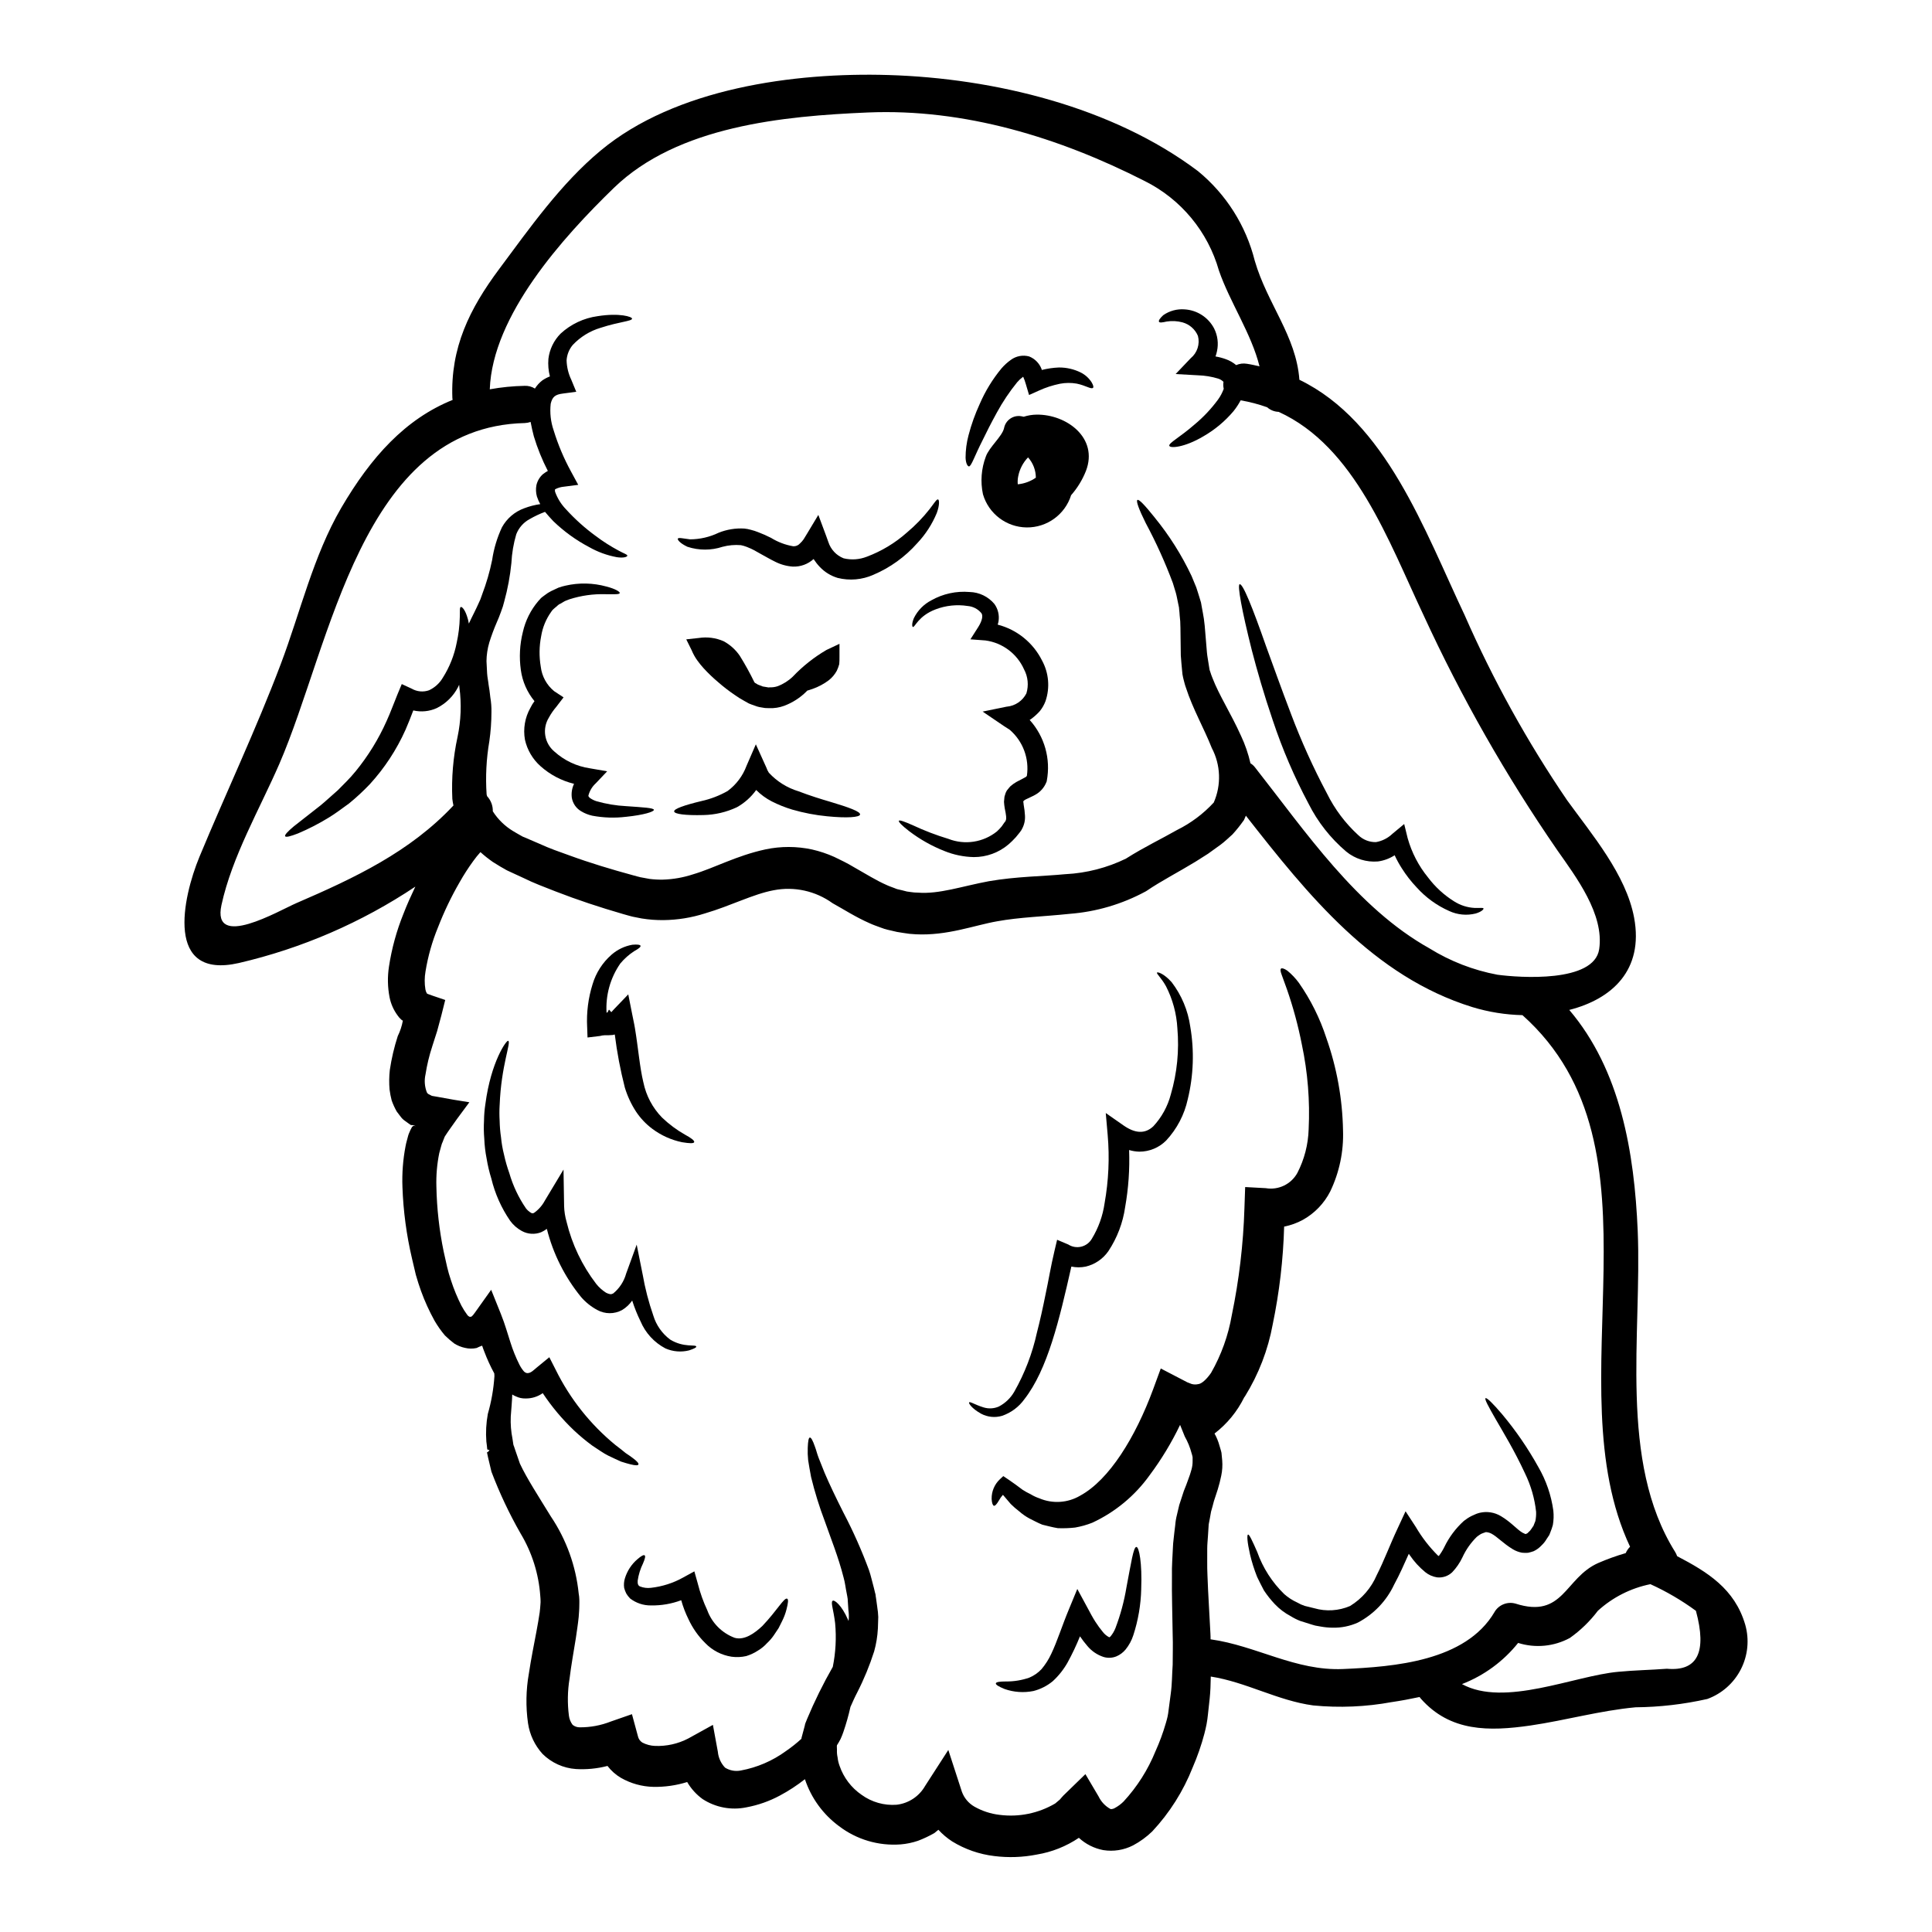 <?xml version="1.0" encoding="UTF-8"?>
<!-- Uploaded to: SVG Repo, www.svgrepo.com, Generator: SVG Repo Mixer Tools -->
<svg fill="#000000" width="800px" height="800px" version="1.1" viewBox="144 144 512 512" xmlns="http://www.w3.org/2000/svg">
 <g>
  <path d="m442.43 371.53 0.031-0.035c4.894-3.086 9.301-5.156 13.438-7.523 3.672-1.812 6.981-4.285 9.758-7.293 2.039-4.648 1.844-9.973-0.523-14.457-2.07-5.254-5.027-10.316-6.867-16.031-0.262-0.691-0.426-1.449-0.621-2.168l-0.133-0.559-0.098-0.527-0.031-0.098-0.031-0.262-0.098-0.988c-0.098-1.316-0.266-2.531-0.332-3.879-0.031-2.594-0.062-5.086-0.098-7.477h-0.004c0-1.055-0.062-2.106-0.199-3.148-0.031-0.527-0.066-1.02-0.129-1.512l-0.035-0.363v-0.129l-0.031-0.164-0.164-0.789c-0.227-1.016-0.395-2.102-0.656-3.023-0.266-0.922-0.523-1.738-0.789-2.594-2.039-5.457-4.441-10.77-7.195-15.902-1.844-3.711-2.598-5.848-2.199-6.113 0.398-0.266 1.969 1.383 4.566 4.633l-0.004 0.004c3.883 4.75 7.168 9.957 9.789 15.508 0.43 0.988 0.824 2.004 1.25 3.023 0.359 1.02 0.621 2.004 0.953 3.023l0.227 0.754 0.066 0.195 0.031 0.23 0.031 0.098 0.066 0.426c0.098 0.59 0.23 1.18 0.332 1.805l0.004 0.004c0.234 1.195 0.41 2.402 0.523 3.613 0.195 2.266 0.395 4.633 0.59 7.086 0.098 1.148 0.395 2.5 0.559 3.746l0.164 0.984 0.031 0.066 0.004-0.023 0.133 0.395c0.168 0.559 0.363 1.105 0.59 1.645 1.738 4.535 4.859 9.328 7.527 15.246v-0.004c1.105 2.344 1.953 4.801 2.527 7.328 0.453 0.273 0.852 0.629 1.18 1.051 13.34 16.953 27.004 37.258 46.293 48.02h-0.004c5.512 3.41 11.605 5.769 17.973 6.961 5.812 0.789 25.629 2.199 26.973-6.766 1.379-9.266-6.113-19.121-11.141-26.285h0.004c-13.562-19.672-25.402-40.477-35.387-62.188-9.328-19.715-18.168-44.68-38.406-53.922v-0.004c-1.129-0.031-2.211-0.461-3.055-1.215-2.285-0.816-4.637-1.434-7.027-1.84-0.543 1.023-1.18 1.992-1.906 2.891-2.246 2.656-4.934 4.902-7.953 6.637-5.027 2.992-8.902 3.254-9.055 2.5-0.148-0.754 2.793-2.203 6.769-5.684h0.004c2.305-1.926 4.367-4.121 6.144-6.539 0.637-0.879 1.145-1.84 1.512-2.859-0.141-0.605-0.16-1.23-0.066-1.84-0.383-0.395-0.859-0.688-1.383-0.855-1.738-0.531-3.535-0.828-5.352-0.883l-5.949-0.332 4.008-4.203c1.73-1.43 2.477-3.734 1.906-5.906-0.738-1.754-2.238-3.074-4.074-3.582-1.371-0.371-2.805-0.449-4.203-0.227-1.148 0.266-1.875 0.363-2.039 0.066-0.164-0.297 0.195-0.891 1.117-1.742 1.656-1.16 3.668-1.703 5.684-1.543 3.293 0.203 6.246 2.106 7.789 5.027 0.949 1.871 1.223 4.016 0.773 6.066-0.094 0.473-0.223 0.934-0.391 1.383 0.926 0.156 1.84 0.398 2.727 0.719 1.008 0.355 1.941 0.887 2.754 1.574 0.879-0.391 1.848-0.516 2.797-0.359 1.148 0.164 2.266 0.43 3.387 0.691-2.137-8.66-7.918-17.117-10.746-25.363h-0.004c-2.922-10.336-10.066-18.961-19.68-23.754-22.637-11.527-47.754-19.25-73.395-18.164-22.277 0.953-50.332 3.543-67.305 20.008-13.473 13.074-32.164 33.773-32.859 53.355 3.051-0.555 6.137-0.859 9.234-0.922 0.961-0.043 1.914 0.207 2.727 0.723 0.523-0.836 1.188-1.57 1.969-2.168 0.625-0.426 1.297-0.781 2.004-1.051-0.395-1.523-0.527-3.102-0.395-4.668 0.305-2.519 1.438-4.863 3.223-6.668 2.727-2.516 6.16-4.133 9.84-4.633 5.812-0.922 9.133 0.164 9.102 0.656 0 0.688-3.316 0.789-8.344 2.434h-0.004c-2.809 0.836-5.348 2.398-7.359 4.531-0.969 1.148-1.543 2.578-1.641 4.078 0.047 1.785 0.473 3.543 1.246 5.156l1.316 3.188-3.516 0.461c-2.137 0.262-2.824 0.918-3.254 2.691-0.27 2.391 0 4.812 0.785 7.086 1.16 3.781 2.703 7.438 4.602 10.906l1.906 3.516-3.84 0.496h-0.004c-0.754 0.07-1.488 0.281-2.168 0.621-0.164 0.133-0.195-0.031-0.133 0.691 0.621 1.742 1.609 3.332 2.891 4.664 2.402 2.641 5.066 5.031 7.953 7.129 1.891 1.422 3.891 2.695 5.977 3.812 1.414 0.789 2.336 1.02 2.336 1.352 0 0.332-0.988 0.688-2.859 0.395v-0.004c-2.551-0.48-5.004-1.379-7.262-2.66-3.473-1.832-6.672-4.144-9.496-6.871-0.719-0.789-1.477-1.574-2.199-2.465v0.004c-1.422 0.523-2.797 1.176-4.106 1.938-1.613 0.875-2.859 2.297-3.516 4.008-0.727 2.469-1.156 5.019-1.285 7.59-0.34 3.457-0.977 6.883-1.902 10.234l-0.363 1.316-0.523 1.48c-0.363 1.051-0.723 1.871-1.117 2.789v-0.004c-0.738 1.707-1.387 3.453-1.941 5.227-0.25 0.828-0.438 1.672-0.559 2.527-0.121 0.809-0.188 1.621-0.195 2.434 0.066 1.082 0.098 2.168 0.164 3.25 0.066 1.082 0.297 2.004 0.395 3.023 0.164 0.887 0.332 2.102 0.461 3.352v0.004c0.219 1.289 0.32 2.598 0.293 3.906-0.004 2.586-0.191 5.164-0.559 7.719-0.797 4.656-1.039 9.387-0.719 14.098 0.027 0.156 0.07 0.309 0.129 0.461 1.008 1.086 1.551 2.527 1.512 4.008 1.359 2.129 3.188 3.914 5.344 5.219 0.492 0.328 1.051 0.59 1.574 0.918l0.82 0.461 0.164 0.098 0.492 0.195c1.316 0.559 2.629 1.152 3.977 1.711 2.695 1.246 5.289 2.133 7.949 3.086 5.289 1.941 11.141 3.711 16.953 5.289l1.086 0.297 0.559 0.133 0.031 0.031 0.195 0.031 2.336 0.43v0.004c1.199 0.152 2.406 0.219 3.613 0.195 2.715-0.082 5.402-0.559 7.984-1.41 5.586-1.641 11.434-4.93 19.188-6.606 4.074-0.859 8.285-0.848 12.355 0.031 2.019 0.461 3.988 1.121 5.879 1.969 1.707 0.824 3.484 1.676 4.996 2.598 3.25 1.84 6.176 3.68 8.902 4.859 0.688 0.332 1.348 0.527 2.004 0.789l0.492 0.199 0.129 0.031 0.035 0.031 0.129 0.035 1.281 0.297 1.277 0.328c0.363 0.066 0.625 0.066 0.953 0.133h0.004c0.641 0.105 1.289 0.16 1.941 0.16 5.617 0.461 11.73-1.707 18.824-3.023 7.391-1.277 14.227-1.277 20.301-1.871l0.004 0.004c5.574-0.281 11.035-1.688 16.055-4.137zm164.08 203.04h-0.004c1.121 3.941 0.707 8.164-1.16 11.812-1.863 3.652-5.039 6.461-8.891 7.867-6.246 1.406-12.621 2.144-19.023 2.203-9.496 0.887-18.469 3.449-27.863 4.828-10.938 1.574-21.254 1.707-29.043-7.133-0.117-0.133-0.227-0.273-0.328-0.422-2.434 0.523-4.894 0.984-7.359 1.348v-0.004c-6.867 1.266-13.879 1.562-20.828 0.887-9.445-1.277-17.805-6.207-27.141-7.652-0.031 2.004-0.098 4.039-0.297 5.879-0.164 1.379-0.297 2.789-0.461 4.203-0.066 0.59-0.195 1.773-0.363 2.562-0.16 0.855-0.359 1.645-0.559 2.434h0.004c-0.809 3.078-1.855 6.086-3.121 9.004-2.473 6.273-6.106 12.023-10.711 16.953-1.512 1.469-3.227 2.719-5.094 3.711-2.422 1.238-5.18 1.68-7.871 1.25-2.426-0.453-4.672-1.586-6.484-3.258-3.352 2.262-7.152 3.773-11.141 4.434-3.723 0.738-7.535 0.871-11.301 0.395-3.949-0.473-7.75-1.793-11.137-3.875-1.344-0.871-2.57-1.91-3.652-3.086l-1.082 0.887v-0.004c-1.387 0.793-2.836 1.473-4.328 2.039-1.488 0.504-3.031 0.824-4.598 0.953-5.867 0.441-11.691-1.289-16.363-4.863-4.207-3.113-7.352-7.449-9-12.418-2.094 1.652-4.336 3.113-6.691 4.367-2.758 1.477-5.731 2.519-8.805 3.09-4.016 0.836-8.199 0.043-11.633-2.199-1.656-1.199-3.043-2.734-4.07-4.504-2.902 0.906-5.934 1.336-8.973 1.281-3.023-0.07-5.984-0.895-8.605-2.398-1.371-0.812-2.574-1.883-3.543-3.148-2.731 0.715-5.559 0.988-8.379 0.82-3.328-0.234-6.465-1.656-8.836-4.008-2.055-2.266-3.394-5.09-3.844-8.117-0.625-4.387-0.547-8.844 0.227-13.203 0.594-3.938 1.352-7.656 2.008-11.141 0.328-1.738 0.621-3.449 0.855-5.027 0.098-0.789 0.16-1.574 0.195-2.102 0.047-0.402 0.055-0.809 0.031-1.215 0.031-0.195-0.066-0.688-0.066-1.02-0.406-5.867-2.195-11.551-5.223-16.59-3-5.242-5.578-10.715-7.719-16.363-0.332-1.316-0.594-2.531-0.891-3.746l-0.195-0.918-0.098-0.461 0.395-0.23c0.035 0 0.164-0.328 0.266-0.426l-0.363-0.031-0.227-0.133c-0.035-0.688-0.164-1.348-0.23-2.004h-0.004c-0.191-2.473-0.059-4.957 0.391-7.394 0.941-3.254 1.527-6.606 1.746-9.988 0-0.262-0.035-0.461-0.035-0.719-1.023-1.875-1.91-3.82-2.664-5.82-0.195-0.492-0.395-1.02-0.559-1.543-0.504 0.176-0.996 0.383-1.473 0.625-1.008 0.219-2.055 0.211-3.055-0.031-1.027-0.219-2.008-0.617-2.894-1.184-0.852-0.648-1.664-1.355-2.434-2.106-1.031-1.219-1.953-2.527-2.754-3.906-1.398-2.527-2.598-5.16-3.582-7.875-0.492-1.348-0.953-2.824-1.379-4.305-0.332-1.414-0.691-2.859-1.02-4.328-1.457-6.211-2.305-12.547-2.527-18.922-0.137-3.625 0.137-7.25 0.82-10.812 0.164-0.953 0.492-1.938 0.723-2.891 0.129-0.461 0.395-0.953 0.59-1.449l0.395-0.754 0.395-0.359v0.004c0.172 0.004 0.34 0.051 0.492 0.129v-0.031c0-0.066-0.426-0.164-0.426-0.23v-0.004c-0.25 0.008-0.504-0.004-0.754-0.031l-0.492-0.332-1.086-0.789v0.004c-0.43-0.297-0.809-0.664-1.117-1.082-0.359-0.461-0.719-0.922-1.051-1.383-0.535-0.941-0.988-1.93-1.348-2.953-0.25-0.953-0.434-1.918-0.559-2.894-0.145-1.723-0.121-3.453 0.07-5.172 0.453-3.043 1.156-6.043 2.102-8.969 0.641-1.301 1.098-2.684 1.352-4.106v-0.035h-0.098l-0.098-0.062-0.266-0.199v-0.004c-0.375-0.34-0.707-0.727-0.988-1.148-1.023-1.406-1.727-3.019-2.07-4.723-0.523-2.688-0.578-5.445-0.16-8.148 0.73-4.801 2.019-9.496 3.84-13.996 0.922-2.398 2.008-4.793 3.148-7.195-14.246 9.512-30.094 16.371-46.777 20.246-19.68 4.469-14.914-17.281-10.445-28.125 7.086-17.082 15.047-33.852 21.586-51.168 5.16-13.668 8.578-28.582 16-41.328 7.918-13.535 17.02-23.559 29.52-28.613l-0.004-0.004c-0.035-0.148-0.059-0.305-0.066-0.461-0.523-13.383 4.535-23.656 12.422-34.242 8.113-10.906 16.363-22.637 26.84-31.344 19.875-16.559 51.352-20.797 76.359-20.043 27.945 0.855 59.336 8.41 82.008 25.492v0.004c7.418 6.09 12.684 14.41 15.012 23.723 3.316 11.414 10.973 19.91 11.828 31.539 23 11.141 33.117 39.855 43.832 62.457h-0.004c7.512 17.117 16.582 33.504 27.105 48.957 6.606 9.133 15.637 19.711 17.773 31.145 2.594 13.961-5.949 21.586-17.184 24.441 13.602 16 17.246 37.785 18.137 58.547 1.148 27.336-5.16 61.043 9.922 85.094 0.215 0.352 0.391 0.727 0.523 1.117 8 4.188 15.258 8.609 18.051 18.172zm-20.73 11.668c8.051 0.719 10.629-4.371 7.656-15.352l-0.004-0.004c-3.766-2.762-7.809-5.129-12.059-7.059-5.199 1.047-10.016 3.488-13.93 7.059-2.09 2.769-4.594 5.199-7.426 7.199-4.199 2.273-9.145 2.746-13.699 1.312-3.91 4.887-9.047 8.652-14.883 10.91 11.234 6.176 29.766-2.203 41.363-3.254 4.316-0.422 8.648-0.484 12.977-0.816zm-10.941-30.652-0.004-0.004c0.27-0.629 0.66-1.199 1.148-1.676-20.367-43.336 11.141-105.43-28.516-140.88-4.5-0.105-8.965-0.82-13.273-2.133-26.281-8.137-43.629-29.785-60.027-50.727-0.16 0.328-0.262 0.656-0.426 0.984l-0.141 0.277-0.066 0.066c-0.898 1.277-1.875 2.492-2.926 3.644-1.051 0.922-2.102 1.969-3.188 2.754-1.086 0.789-2.199 1.574-3.281 2.363-1.086 0.691-2.203 1.414-3.32 2.106-4.402 2.691-9.133 5.117-12.941 7.719l-0.328 0.195h-0.004c-6.215 3.356-13.066 5.367-20.105 5.906-6.801 0.719-13.242 0.887-19.156 1.969-6.078 1.051-13.176 3.871-21.648 3.449v-0.004c-1.105-0.043-2.203-0.164-3.289-0.359l-1.645-0.266-1.277-0.297-1.281-0.297-0.328-0.098-0.363-0.098-0.102-0.02-0.164-0.066-0.754-0.266c-0.984-0.363-2.035-0.719-2.957-1.148-3.742-1.641-6.863-3.68-9.84-5.32l-0.004-0.004c-4.504-3.25-10.152-4.492-15.605-3.43-5.457 1.016-11.367 4.137-18.234 6.144-3.539 1.129-7.227 1.727-10.941 1.77-1.945 0.023-3.894-0.125-5.816-0.438l-2.332-0.461-0.266-0.066-0.492-0.129-0.133-0.035-0.59-0.164-1.145-0.324c-6.211-1.805-11.992-3.711-17.844-5.981-2.926-1.148-5.844-2.234-8.41-3.516-1.312-0.594-2.625-1.215-3.91-1.805l-0.492-0.23-0.129-0.066-0.312-0.172-0.062-0.035-0.266-0.16-1.051-0.594c-0.688-0.457-1.383-0.82-2.07-1.277l0.004-0.004c-1.125-0.785-2.203-1.641-3.219-2.562-0.68 0.75-1.316 1.539-1.906 2.363-1.312 1.801-2.519 3.676-3.613 5.617-2.211 3.82-4.121 7.809-5.719 11.926-1.555 3.769-2.668 7.703-3.32 11.727-0.273 1.562-0.285 3.16-0.031 4.727 0.066 0.383 0.199 0.75 0.395 1.086 0 0.062 0.031 0 0.031 0.031h0.035c0 0.031 0.031 0.031 0.227 0.129l1.086 0.395 3.481 1.18c-0.621 2.594-1.379 5.512-2.133 8.215-0.461 1.379-0.891 2.754-1.316 4.106h0.004c-0.793 2.41-1.387 4.883-1.777 7.391-0.363 1.602-0.238 3.273 0.363 4.797 0.062 0.059 0.121 0.125 0.164 0.199 0.031 0.066 0.062 0.164 0.328 0.266l0.559 0.297c0.164 0.066 0.098 0.098 0.395 0.164l1.148 0.195c3.09 0.59 5.902 1.051 8.66 1.477-1.082 1.48-2.199 2.961-3.285 4.438-1.082 1.574-2.266 3.121-3.219 4.633l-0.129 0.297-0.164 0.43-0.098 0.227-0.164 0.461-0.008-0.004c-0.152 0.316-0.273 0.645-0.359 0.988-0.164 0.688-0.395 1.348-0.559 2.035-0.586 2.894-0.84 5.848-0.754 8.805 0.113 5.809 0.762 11.594 1.938 17.281 0.297 1.348 0.59 2.66 0.891 3.977h-0.004c0.289 1.23 0.641 2.449 1.051 3.644 0.742 2.301 1.664 4.535 2.758 6.691 0.445 0.836 0.949 1.637 1.512 2.394 0.141 0.23 0.348 0.414 0.59 0.531 0.527 0.129 0.723-0.035 1.48-1.086l4.301-6.043 2.562 6.375c1.18 2.926 1.773 5.254 2.531 7.523 0.637 2.043 1.438 4.031 2.398 5.945 0.312 0.625 0.699 1.207 1.148 1.738 0.223 0.258 0.523 0.43 0.852 0.496 0.371 0.023 0.738-0.07 1.051-0.262 0.266-0.145 0.508-0.324 0.727-0.527l0.855-0.719 3.285-2.695 1.707 3.352c3.785 7.672 9.16 14.445 15.77 19.875 1.086 0.82 2.004 1.543 2.754 2.168 0.824 0.523 1.48 1.016 2.008 1.41 1.051 0.789 1.477 1.316 1.379 1.609-0.098 0.297-0.789 0.301-2.102-0.031-0.656-0.164-1.512-0.395-2.496-0.723-0.953-0.426-2.106-0.953-3.387-1.574-1.277-0.621-2.66-1.645-4.238-2.66-1.688-1.238-3.301-2.578-4.828-4.012-3.137-2.973-5.922-6.293-8.309-9.895-1.324 0.938-2.91 1.434-4.531 1.41-0.875 0.027-1.738-0.152-2.527-0.527-0.355-0.137-0.699-0.312-1.02-0.523-0.066 1.969-0.266 3.977-0.395 5.844v0.004c-0.086 1.977 0.07 3.961 0.461 5.902 0.062 0.492 0.16 1.02 0.227 1.512l0.031 0.129 0.164 0.43 0.297 0.887c0.395 1.18 0.824 2.363 1.246 3.613 1.805 3.879 4.894 8.609 8.215 14.031h0.004c4.09 6.094 6.617 13.098 7.359 20.402 0.098 0.52 0.152 1.043 0.164 1.574 0 0.492 0.031 0.789 0 1.414 0 1.215-0.098 2.199-0.164 3.188-0.195 1.938-0.492 3.773-0.754 5.617-0.59 3.68-1.246 7.262-1.676 10.809l-0.004-0.004c-0.523 3.219-0.578 6.492-0.164 9.727 0.105 0.895 0.445 1.746 0.988 2.465 0.531 0.426 1.191 0.66 1.871 0.656 2.832 0.02 5.637-0.504 8.266-1.543l5.586-1.941 1.574 5.812v0.004c0.145 0.707 0.57 1.324 1.184 1.711 1.047 0.543 2.203 0.844 3.383 0.887 3.047 0.113 6.07-0.562 8.773-1.969l6.539-3.613 1.316 7.164h-0.004c0.152 1.562 0.82 3.031 1.906 4.172 1.254 0.781 2.758 1.051 4.203 0.754 4.297-0.797 8.363-2.543 11.895-5.117 1.457-0.996 2.84-2.094 4.141-3.285 0.023-0.086 0.035-0.176 0.031-0.262l0.395-1.48 0.395-1.477 0.102-0.395v-0.098l0.16-0.496v-0.031l0.098-0.195 0.297-0.754v-0.004c1.992-4.758 4.273-9.391 6.836-13.867 0.77-3.805 0.98-7.699 0.621-11.562-0.426-3.613-1.246-5.586-0.656-5.949 0.43-0.328 2.363 1.086 4.074 5.027 0.031 0.117 0.074 0.227 0.133 0.332 0.008-0.18 0.027-0.355 0.062-0.527 0.051-0.789 0.02-1.582-0.098-2.363-0.062-0.82-0.098-1.641-0.16-2.43l-0.035-0.625v-0.031l-0.031-0.035-0.031-0.297-0.195-1.051c-0.301-1.414-0.43-2.824-0.824-4.172-1.383-5.457-3.418-10.445-4.965-14.883v0.004c-1.457-3.832-2.672-7.75-3.644-11.73-0.332-1.742-0.59-3.25-0.789-4.535h0.004c-0.113-1.07-0.148-2.144-0.105-3.219 0.066-1.738 0.23-2.695 0.559-2.727s0.789 0.789 1.352 2.434c0.328 0.824 0.559 1.906 1.016 3.055 0.457 1.148 0.953 2.434 1.547 3.879 1.246 2.926 2.957 6.508 5.059 10.68v-0.008c2.551 4.879 4.785 9.914 6.691 15.078 0.523 1.48 0.855 3.148 1.316 4.766l0.297 1.246 0.098 0.328c0 0.133 0-0.098 0.062 0.332v0.16l0.098 0.594c0.098 0.789 0.23 1.609 0.332 2.398l-0.004 0.004c0.145 0.855 0.234 1.727 0.266 2.598-0.035 1.016-0.066 2.035-0.098 3.086h-0.004c-0.105 2.043-0.438 4.07-0.988 6.043-1.199 3.754-2.703 7.402-4.496 10.906-0.656 1.246-1.215 2.531-1.773 3.777l-0.004 0.004c-0.5 2.242-1.125 4.461-1.871 6.633-0.219 0.648-0.473 1.285-0.758 1.906-0.289 0.566-0.605 1.113-0.953 1.645l-0.031 0.266c-0.008 0.316 0.004 0.637 0.031 0.953-0.035 0.672 0.02 1.344 0.168 2.004 0.078 0.762 0.254 1.512 0.523 2.231 1.07 3.125 3.121 5.824 5.848 7.691 2.68 1.941 5.965 2.871 9.266 2.625 3.172-0.359 5.981-2.215 7.559-4.992l6.144-9.527 3.582 11.02h-0.004c0.602 1.695 1.789 3.117 3.352 4.008 2.043 1.156 4.301 1.895 6.637 2.168 5.113 0.664 10.305-0.395 14.75-3.004l1.246-1.051c0.332-0.363 0.594-0.723 0.922-1.051l5.848-5.684 3.484 5.902 0.004 0.004c0.68 1.426 1.793 2.598 3.184 3.352 0.402 0.027 0.805-0.078 1.148-0.293 0.848-0.457 1.625-1.035 2.301-1.715 3.594-3.891 6.453-8.398 8.445-13.305 1.094-2.422 2.016-4.922 2.754-7.477 0.164-0.594 0.363-1.215 0.461-1.742 0.117-0.566 0.207-1.137 0.266-1.711 0.195-1.414 0.363-2.824 0.559-4.238 0.395-2.82 0.328-5.156 0.523-7.785 0-2.66 0.098-5.254 0-7.914-0.062-5.258-0.266-10.48-0.195-15.641-0.066-2.527 0.164-5.156 0.266-7.656 0.031-1.246 0.266-2.527 0.363-3.777l0.227-1.871 0.098-0.922 0.066-0.461 0.066-0.395 0.031-0.098 0.031-0.23 0.789-3.348c0.426-1.246 0.82-2.496 1.211-3.711 0.43-1.051 0.824-2.07 1.18-3.09v-0.004c0.332-0.848 0.617-1.715 0.852-2.594 0.203-0.719 0.305-1.461 0.297-2.203v-1.051c-0.062-0.359-0.148-0.711-0.266-1.051-0.406-1.551-1.012-3.043-1.805-4.438l-1.246-3.086h-0.004c-2.246 4.684-4.941 9.141-8.047 13.305-3.898 5.449-9.137 9.797-15.215 12.617-1.473 0.582-3.004 1.012-4.562 1.281-1.516 0.168-3.043 0.223-4.566 0.164-1.449-0.227-2.824-0.625-4.109-0.922-1.246-0.492-2.332-1.117-3.418-1.641-0.98-0.527-1.895-1.168-2.727-1.906-0.785-0.598-1.531-1.242-2.231-1.938-0.754-0.887-1.445-1.672-2.07-2.43-0.426 0.469-0.789 0.984-1.09 1.543-0.555 0.953-1.016 1.445-1.312 1.348s-0.527-0.688-0.594-1.805l0.004-0.004c-0.043-1.961 0.742-3.844 2.168-5.191l0.922-0.855 1.609 1.086c1.051 0.719 2.234 1.574 3.484 2.527 0.684 0.441 1.395 0.836 2.133 1.184 0.723 0.445 1.496 0.809 2.301 1.082 3.519 1.504 7.543 1.25 10.84-0.691 7.723-4.203 14.652-15.477 19.352-28.223l2.012-5.481 5.684 2.957 1.316 0.688 1.18 0.461h-0.004c0.57 0.16 1.172 0.172 1.746 0.035 0.855-0.066 2.133-1.152 3.418-2.992h-0.004c2.703-4.734 4.559-9.906 5.488-15.277 1.934-9.332 3.055-18.816 3.348-28.34l0.195-5.617 5.457 0.297c3.371 0.574 6.734-1.047 8.379-4.043 1.848-3.582 2.867-7.535 2.988-11.566 0.367-7.535-0.238-15.09-1.805-22.473-0.969-4.949-2.285-9.824-3.938-14.586-0.59-1.707-1.082-2.926-1.379-3.809-0.363-0.953-0.43-1.512-0.195-1.707 0.23-0.195 0.82-0.035 1.641 0.523v-0.004c1.164 0.949 2.203 2.043 3.09 3.254 3.125 4.473 5.57 9.379 7.258 14.562 2.789 7.891 4.285 16.176 4.438 24.543 0.191 5.582-0.969 11.129-3.387 16.164-1.609 3.168-4.125 5.785-7.227 7.523-1.562 0.852-3.246 1.461-4.992 1.805-0.242 8.703-1.254 17.367-3.023 25.891-1.238 6.769-3.734 13.242-7.356 19.09-0.078 0.082-0.141 0.168-0.199 0.262-1.852 3.762-4.543 7.043-7.871 9.594 0.57 1.016 1.012 2.098 1.316 3.223 0.164 0.621 0.395 1.215 0.527 1.875l0.195 2.035v-0.004c0.109 1.363 0.023 2.738-0.262 4.074-0.246 1.219-0.555 2.426-0.922 3.613-0.328 1.02-0.656 2.07-1.02 3.121-0.227 0.922-0.492 1.844-0.75 2.754-0.199 1.117-0.395 2.266-0.625 3.387l-0.195 3.055c-0.066 1.117-0.195 2.203-0.195 3.352 0.031 2.363-0.066 4.664 0.062 7.129 0.164 4.894 0.527 10.02 0.789 15.477 0.031 0.461 0.031 0.953 0.031 1.445 12.09 1.676 22.539 8.441 35.156 7.871 13.535-0.59 32.426-2.07 40.082-15.078h-0.008c1.121-1.93 3.402-2.859 5.551-2.266 12.781 4.106 13.043-6.801 21.945-10.746h0.004c2.375-1.031 4.816-1.91 7.305-2.633zm-286.93-285.93-0.004-0.008c0.402-0.316 0.832-0.602 1.277-0.852-1.516-2.938-2.758-6.004-3.711-9.168-0.328-1.246-0.621-2.527-0.855-3.809-0.496 0.172-1.016 0.273-1.543 0.293-43.418 1.012-51.27 58.578-65.07 90.383-5.223 11.992-12.516 24.508-15.309 37.324-2.629 12.023 15.277 1.477 19.875-0.496 15.375-6.637 30.094-13.566 41.594-25.855h0.004c-0.129-0.582-0.23-1.176-0.297-1.77-0.25-5.504 0.211-11.016 1.383-16.398 0.91-4.32 1.078-8.766 0.492-13.141-0.031-0.227-0.031-0.457-0.066-0.688v-0.004c-0.113 0.203-0.211 0.414-0.297 0.629-1.234 2.398-3.203 4.34-5.617 5.547-1.953 0.895-4.148 1.113-6.242 0.629-0.656 1.707-1.316 3.449-2.07 5.156v-0.004c-2.359 5.273-5.551 10.133-9.445 14.395-1.723 1.809-3.555 3.512-5.488 5.09-1.906 1.383-3.648 2.695-5.32 3.715-2.625 1.621-5.371 3.035-8.215 4.238-2.039 0.789-3.219 1.086-3.418 0.754-0.195-0.332 0.656-1.246 2.297-2.625 1.676-1.316 4.074-3.219 7.086-5.555 1.445-1.18 2.926-2.598 4.566-4.008 1.512-1.547 3.188-3.121 4.699-4.996v0.004c3.316-4.055 6.078-8.527 8.211-13.309 1.086-2.363 1.941-4.797 2.894-7.086l1.148-2.754 2.629 1.215c1.398 0.809 3.082 0.965 4.602 0.426 1.523-0.711 2.793-1.867 3.644-3.316 1.797-2.832 3.043-5.977 3.68-9.266 0.492-2.223 0.77-4.488 0.824-6.766 0.062-1.574-0.098-2.66 0.297-2.727 0.266-0.066 0.984 0.59 1.574 2.336v-0.004c0.242 0.672 0.418 1.363 0.527 2.07 0.492-1.055 0.984-2.039 1.445-2.961 0.395-0.82 0.824-1.672 1.117-2.363l0.492-1.082 0.461-1.281h-0.004c1.137-2.977 2.027-6.043 2.664-9.168 0.441-2.996 1.316-5.91 2.598-8.656 1.297-2.359 3.41-4.16 5.945-5.062 1.355-0.516 2.766-0.879 4.203-1.082-0.359-0.648-0.656-1.332-0.887-2.039-0.266-0.965-0.312-1.973-0.133-2.957 0.254-1.145 0.863-2.18 1.742-2.957z"/>
  <path d="m555.65 544.34c0.137 1.27 0.09 2.551-0.129 3.809-0.188 0.684-0.418 1.352-0.691 2.004l-0.195 0.496-0.035 0.062v0.035l-0.129 0.227-0.066 0.066-0.098 0.164-0.461 0.688-0.004 0.008c-0.352 0.609-0.797 1.16-1.312 1.641-0.594 0.645-1.309 1.172-2.102 1.547-0.496 0.176-1 0.316-1.512 0.426-0.523 0.035-1.051 0.023-1.574-0.031-0.863-0.156-1.688-0.469-2.434-0.922-2.562-1.543-4.109-3.316-5.684-4.141-0.449-0.23-0.941-0.363-1.445-0.395-0.289 0.082-0.574 0.18-0.852 0.297-0.164 0.066-0.301 0.133-0.461 0.195-0.379 0.23-0.738 0.484-1.086 0.754-1.594 1.562-2.883 3.398-3.812 5.426-0.691 1.461-1.609 2.805-2.727 3.977-1.07 1.016-2.539 1.508-4.008 1.344-1.145-0.176-2.219-0.652-3.121-1.379-1.578-1.297-2.961-2.812-4.109-4.5-0.078-0.129-0.164-0.25-0.258-0.363-1.215 2.691-2.402 5.453-3.844 8.082h-0.004c-2.019 4.352-5.414 7.918-9.656 10.148-2.102 0.945-4.391 1.406-6.691 1.352-1.047-0.012-2.094-0.113-3.121-0.297l-1.48-0.266c-0.789-0.195-0.953-0.297-1.445-0.43-0.855-0.262-1.672-0.523-2.496-0.789v0.008c-0.891-0.348-1.75-0.777-2.562-1.285-1.566-0.824-2.988-1.898-4.207-3.184-1.07-1.129-2.039-2.348-2.891-3.648-0.656-1.246-1.281-2.465-1.805-3.582-0.77-1.934-1.398-3.918-1.875-5.945-0.754-3.32-0.855-5.16-0.527-5.258s1.117 1.609 2.434 4.602c1.496 4.227 3.949 8.047 7.164 11.172 1.031 0.91 2.195 1.664 3.449 2.231 0.621 0.367 1.281 0.664 1.965 0.891 0.824 0.195 1.676 0.426 2.531 0.621 3.137 0.91 6.496 0.703 9.496-0.59 3.156-1.934 5.637-4.805 7.082-8.215 1.906-3.711 3.484-8.02 5.555-12.418l2.07-4.469 2.723 4.172c1.617 2.762 3.582 5.305 5.852 7.559 0.074 0.051 0.148 0.094 0.23 0.129 0.551-0.73 1.035-1.512 1.445-2.332 1.262-2.637 3.027-5 5.191-6.965 0.633-0.504 1.312-0.945 2.035-1.312 0.395-0.195 0.855-0.395 1.246-0.559 0.395-0.164 0.625-0.195 0.957-0.297 1.906-0.441 3.91-0.121 5.586 0.887 2.66 1.574 4.269 3.543 5.684 4.367 0.754 0.395 0.855 0.43 1.016 0.332 0.16-0.098 0.395-0.129 0.594-0.43 0.316-0.242 0.582-0.543 0.789-0.887l0.461-0.688 0.098-0.098v-0.035l0.098-0.262c0.148-0.32 0.281-0.648 0.395-0.988 0.164-0.809 0.23-1.637 0.195-2.461-0.383-3.527-1.375-6.961-2.926-10.152-2.859-6.176-5.848-11.02-7.785-14.391s-2.992-5.32-2.691-5.555c0.301-0.23 1.906 1.316 4.469 4.328v0.004c3.609 4.32 6.797 8.973 9.523 13.898 2.07 3.559 3.422 7.488 3.981 11.57z"/>
  <path d="m537.15 384.77c0.031 0.227-0.527 0.855-2.07 1.316-2.348 0.594-4.832 0.359-7.031-0.66-3.273-1.449-6.207-3.578-8.605-6.242-1.492-1.566-2.824-3.281-3.977-5.117-0.699-1.094-1.328-2.238-1.871-3.418-1.34 0.871-2.856 1.434-4.438 1.645-3.039 0.25-6.055-0.691-8.41-2.629-4.148-3.523-7.547-7.848-9.988-12.715-3.758-7.059-6.918-14.422-9.445-22.012-2.363-6.93-4.172-13.242-5.555-18.562-2.691-10.68-3.879-17.32-3.25-17.543 0.824-0.301 3.387 6.078 7 16.395 1.875 5.117 4.043 11.238 6.606 17.938l-0.004-0.004c2.723 7.227 5.906 14.27 9.531 21.086 2.066 4.195 4.902 7.965 8.359 11.117 1.246 1.188 2.91 1.836 4.633 1.805 1.645-0.281 3.164-1.051 4.367-2.203l3.121-2.594 0.918 3.746c1.07 3.82 2.914 7.375 5.426 10.445 1.875 2.488 4.191 4.617 6.832 6.273 1.645 1.062 3.535 1.672 5.488 1.777 1.395 0.059 2.297-0.137 2.363 0.156z"/>
  <path d="m459.43 416.05c1.098 6.394 0.875 12.949-0.66 19.254-0.891 4.094-2.867 7.871-5.719 10.938-1.883 1.902-4.449 2.969-7.125 2.961-0.914-0.023-1.82-0.168-2.699-0.43 0.184 5.062-0.168 10.129-1.051 15.113-0.594 4.168-2.109 8.152-4.434 11.664-1.418 2.059-3.551 3.519-5.981 4.106-1.266 0.266-2.574 0.266-3.84 0-3.188 14.129-6.297 27.273-12.453 35.156-1.465 2.047-3.527 3.582-5.906 4.398-1.852 0.551-3.848 0.348-5.555-0.559-2.598-1.445-3.352-2.82-3.188-2.988 0.23-0.332 1.48 0.59 3.844 1.316h0.004c1.328 0.41 2.762 0.328 4.035-0.23 1.703-0.891 3.117-2.246 4.078-3.91 2.781-4.891 4.809-10.176 6.012-15.672 0.824-3.184 1.574-6.57 2.297-10.184 0.789-3.648 1.352-7.262 2.363-11.5l0.691-2.926 2.957 1.25c1.023 0.656 2.266 0.863 3.445 0.578 1.176-0.285 2.188-1.039 2.797-2.086 1.762-2.887 2.914-6.102 3.387-9.449 1.062-5.961 1.34-12.035 0.816-18.07l-0.508-5.812 4.699 3.281c3.023 2.106 5.648 2.336 7.871 0.266h0.004c2.234-2.394 3.836-5.305 4.664-8.473 1.664-5.691 2.254-11.641 1.738-17.547-0.215-3.887-1.246-7.68-3.023-11.141-1.277-2.297-2.594-3.316-2.363-3.613 0.133-0.195 1.773 0.195 3.879 2.562 2.621 3.43 4.316 7.473 4.922 11.746z"/>
  <path d="m437.96 577.91c0.137-0.066 0.258-0.156 0.363-0.266 0.535-0.652 0.965-1.383 1.277-2.168 1.336-3.504 2.316-7.137 2.926-10.84 1.246-6.508 1.844-10.68 2.629-10.68 0.719 0 1.543 4.234 1.277 11.137h0.004c-0.098 4.176-0.805 8.316-2.106 12.289-0.441 1.363-1.133 2.633-2.031 3.746-0.648 0.785-1.469 1.406-2.402 1.809-1.105 0.461-2.336 0.52-3.481 0.164-1.672-0.555-3.152-1.566-4.273-2.926-0.695-0.805-1.34-1.648-1.938-2.531-0.957 2.375-2.055 4.691-3.285 6.934-1.043 1.852-2.371 3.527-3.938 4.965-1.492 1.23-3.238 2.117-5.117 2.594-2.539 0.512-5.172 0.332-7.621-0.523-1.609-0.656-2.402-1.152-2.336-1.512 0.066-0.359 1.051-0.496 2.66-0.496h0.004c2.113 0.023 4.215-0.32 6.211-1.016 1.219-0.512 2.316-1.273 3.219-2.238 1.043-1.238 1.914-2.606 2.594-4.074 1.574-3.285 2.863-7.457 4.699-11.859l2.199-5.324 2.793 5.16c0.621 1.18 1.277 2.398 2.004 3.543h0.004c0.602 0.938 1.258 1.84 1.969 2.695 0.441 0.57 1.004 1.039 1.641 1.379 0.012 0.02 0.031 0.031 0.055 0.039z"/>
  <path d="m433.3 245.33c0.457 0.789 0.555 1.281 0.359 1.449-0.492 0.457-1.906-0.625-4.328-1.117h-0.004c-1.457-0.254-2.949-0.242-4.402 0.031-1.949 0.395-3.848 1.012-5.652 1.84l-2.562 1.148-0.887-2.992v0.004c-0.164-0.594-0.375-1.176-0.625-1.738-0.031-0.035-0.062-0.066-0.062-0.098-0.066 0.031-0.098 0.031-0.133 0.098-0.531 0.391-1.016 0.844-1.445 1.344-2.039 2.512-3.844 5.207-5.391 8.051-1.48 2.695-2.754 5.191-3.777 7.324-2.168 4.273-2.926 6.769-3.582 6.934-0.363 0-0.855-0.723-0.922-2.301 0-2.019 0.266-4.031 0.789-5.981 0.738-2.836 1.73-5.602 2.957-8.266 1.469-3.406 3.414-6.586 5.781-9.445 0.738-0.852 1.578-1.613 2.5-2.266 1.391-1.016 3.168-1.34 4.828-0.887 1.484 0.594 2.656 1.77 3.25 3.25 0.031 0.098 0.066 0.195 0.098 0.332h0.004c1.473-0.371 2.981-0.594 4.5-0.656 2.027-0.023 4.031 0.438 5.848 1.344 1.168 0.594 2.156 1.492 2.859 2.598z"/>
  <path d="m418.71 253.88c7.949-0.098 16.43 6.176 13.078 14.914-0.93 2.356-2.262 4.535-3.934 6.438-1.613 5.133-6.398 8.605-11.781 8.543-5.379-0.062-10.082-3.637-11.582-8.805-0.703-3.324-0.441-6.777 0.758-9.957 0.887-2.527 4.305-5.32 4.828-7.523v0.004c0.391-2.137 2.43-3.559 4.566-3.188 0.195 0.031 0.43 0.098 0.656 0.133 1.102-0.355 2.25-0.543 3.41-0.559zm-0.195 16.719h-0.004c-0.004-1.988-0.742-3.906-2.07-5.387-1.32 1.371-2.219 3.094-2.594 4.961-0.152 0.715-0.195 1.445-0.129 2.172 1.719-0.164 3.363-0.762 4.777-1.746z"/>
  <path d="m410.56 361.34v-0.031c0.195-0.266 0.098-1.281-0.297-3.121-0.098-0.566-0.16-1.137-0.195-1.711 0.031-0.43 0.066-0.891 0.129-1.348v0.004c0.062-0.258 0.137-0.512 0.234-0.758l0.098-0.301 0.031-0.031v-0.031 0.004c0.051-0.141 0.117-0.273 0.195-0.395 0.02 0 0.039-0.016 0.039-0.035v-0.035l0.062-0.098 0.195-0.23v-0.004c0.234-0.309 0.484-0.602 0.75-0.883 0.469-0.406 0.977-0.77 1.512-1.082 0.754-0.395 1.547-0.824 2.301-1.215h0.004c0.215-0.082 0.395-0.23 0.516-0.426 0.676-4.574-1.035-9.18-4.535-12.203-0.492-0.297-0.984-0.621-1.48-0.953l-5.715-3.879 6.406-1.312 0.004 0.008c2.219-0.203 4.18-1.531 5.191-3.519 0.645-2.125 0.422-4.418-0.629-6.375-1.852-4.152-5.727-7.047-10.23-7.652l-3.977-0.297 2.07-3.25c1.016-1.609 1.348-3.023 0.82-3.715h-0.004c-0.906-1.082-2.207-1.754-3.613-1.871-2.852-0.445-5.773-0.141-8.477 0.887-4.633 1.738-5.551 4.894-6.043 4.664-0.199-0.062-0.363-0.82 0.262-2.332 1-2.027 2.625-3.68 4.633-4.723 3.074-1.734 6.602-2.504 10.117-2.203 2.562 0.055 4.969 1.219 6.606 3.188 0.945 1.32 1.332 2.961 1.082 4.566-0.055 0.301-0.129 0.598-0.227 0.891 5.113 1.32 9.402 4.797 11.762 9.523 1.793 3.297 2.125 7.191 0.918 10.746-0.363 0.973-0.883 1.883-1.543 2.691-0.695 0.766-1.465 1.461-2.301 2.07-0.113 0.086-0.234 0.16-0.359 0.23 3.949 4.375 5.629 10.348 4.535 16.141l-0.035 0.195-0.066 0.133c-0.562 1.445-1.621 2.644-2.988 3.383-0.953 0.527-1.875 0.891-2.363 1.152-0.363 0.16-0.43 0.297-0.625 0.359 0 0.066-0.031 0.098-0.062 0.098-0.035 0.164-0.23 0.496-0.098 0.395 0.035-0.004 0.062-0.035 0.062-0.066 0 0.262 0.023 0.527 0.066 0.785 0.168 0.902 0.277 1.812 0.328 2.727 0.09 1.273-0.195 2.539-0.82 3.648-0.082 0.191-0.195 0.367-0.328 0.523l-0.16 0.23-0.363 0.457-0.754 0.922-0.004 0.004c-0.605 0.676-1.254 1.309-1.941 1.902-2.566 2.18-5.828 3.371-9.195 3.356-2.672-0.059-5.312-0.602-7.785-1.609-3.34-1.316-6.481-3.086-9.336-5.262-1.969-1.512-2.891-2.496-2.727-2.754 0.16-0.262 1.449 0.195 3.68 1.18 3.059 1.434 6.215 2.641 9.449 3.617 4.324 1.688 9.223 0.938 12.844-1.965 0.457-0.422 0.887-0.871 1.281-1.348l0.656-0.953 0.363-0.461z"/>
  <path d="m359.61 292.15c-1.5 1.363-3.481 2.086-5.508 2.004-1.648-0.113-3.254-0.562-4.723-1.316-1.277-0.621-2.363-1.277-3.418-1.84-1.055-0.559-1.969-1.148-2.891-1.574-0.492-0.227-0.855-0.363-1.246-0.523v0.004c-0.48-0.188-0.977-0.328-1.48-0.43-1.633-0.137-3.277 0.008-4.859 0.43-3.023 0.992-6.281 0.992-9.301 0-1.969-0.922-2.66-1.844-2.562-2.137 0.133-0.395 1.352-0.066 3.254 0.164 2.617-0.012 5.199-0.605 7.559-1.746 2.164-0.871 4.5-1.254 6.832-1.113 0.578 0.059 1.148 0.168 1.707 0.328 0.66 0.164 1.309 0.371 1.938 0.625 1.164 0.441 2.305 0.945 3.418 1.512 1.805 1.117 3.809 1.875 5.902 2.231 0.676 0.031 1.328-0.246 1.773-0.754 0.359-0.324 0.68-0.688 0.953-1.082l0.887-1.445 3.023-5.031 2.07 5.555c0.227 0.527 0.363 1.117 0.59 1.645 0.641 1.965 2.121 3.543 4.043 4.301 2.043 0.492 4.188 0.34 6.144-0.426 3.902-1.465 7.508-3.637 10.625-6.406 2.215-1.855 4.231-3.938 6.016-6.211 1.246-1.609 1.84-2.66 2.231-2.562 0.332 0.066 0.461 1.445-0.328 3.582h0.004c-1.227 2.969-2.984 5.688-5.191 8.02-3.207 3.621-7.18 6.484-11.633 8.375-2.969 1.32-6.293 1.609-9.445 0.824-1.801-0.539-3.43-1.535-4.723-2.894-0.617-0.648-1.172-1.355-1.66-2.106z"/>
  <path d="m364.01 356.48c4.93 1.477 8.051 2.594 7.918 3.387-0.129 0.719-3.418 0.984-8.707 0.457-3.137-0.301-6.238-0.895-9.266-1.773-1.867-0.559-3.68-1.285-5.418-2.168-1.531-0.785-2.926-1.805-4.141-3.023-1.348 1.883-3.094 3.441-5.117 4.566-2.769 1.301-5.777 2.008-8.836 2.07-4.832 0.129-7.691-0.266-7.789-0.953s2.727-1.676 7.231-2.754c2.43-0.539 4.766-1.434 6.93-2.66 2.293-1.695 4.039-4.019 5.027-6.691l2.465-5.684 2.793 6.176c0.16 0.477 0.379 0.926 0.652 1.344 2.137 2.32 4.856 4.019 7.875 4.93 3.047 1.168 5.918 2.055 8.383 2.777z"/>
  <path d="m366.47 314.62v3.449c0 0.656 0 1.316-0.062 1.938-0.164 0.609-0.387 1.203-0.66 1.773-0.52 0.953-1.223 1.789-2.07 2.465-1.324 1.004-2.797 1.789-4.367 2.336-0.496 0.164-0.953 0.297-1.414 0.461v-0.004c-0.066 0.098-0.145 0.184-0.23 0.266-1.664 1.645-3.656 2.918-5.848 3.742-1.27 0.469-2.621 0.68-3.973 0.625l-1.086-0.035-0.789-0.129-0.754-0.129c-0.375-0.078-0.738-0.188-1.09-0.332-0.559-0.195-1.18-0.395-1.672-0.621l-1.352-0.754 0.004-0.004c-0.855-0.461-1.68-0.977-2.465-1.547-1.512-1.027-2.957-2.144-4.332-3.348-1.355-1.141-2.641-2.371-3.84-3.68-0.602-0.656-1.16-1.348-1.676-2.07-0.609-0.848-1.117-1.762-1.512-2.727l-1.414-2.859 3.316-0.363h0.004c2.227-0.344 4.508-0.047 6.57 0.855 1.727 0.93 3.199 2.258 4.305 3.879 1.398 2.254 2.684 4.578 3.844 6.965 0.066 0.066 0.098 0.129 0.164 0.195l0.789 0.461c0.328 0.16 0.59 0.195 0.855 0.328 0.137 0.031 0.27 0.086 0.391 0.164l0.789 0.129 0.754 0.133 0.43-0.035v0.004c0.68 0.023 1.359-0.078 2.004-0.297 1.492-0.562 2.856-1.422 4.008-2.527 2.629-2.769 5.641-5.156 8.938-7.082z"/>
  <path d="m352.61 567.67c0.363 0.164 0.266 1.152-0.195 2.894-0.273 1.055-0.66 2.082-1.152 3.055-0.297 0.559-0.594 1.18-0.922 1.844-0.43 0.621-0.855 1.277-1.316 1.969l0.004-0.004c-0.516 0.742-1.113 1.422-1.773 2.035-0.688 0.762-1.484 1.418-2.363 1.941-0.973 0.641-2.035 1.137-3.148 1.477-1.273 0.285-2.586 0.34-3.879 0.164-2.652-0.41-5.102-1.68-6.965-3.613-1.844-1.816-3.344-3.949-4.434-6.297-0.805-1.621-1.453-3.316-1.938-5.059-2.574 0.965-5.305 1.43-8.051 1.379-1.984 0.016-3.914-0.633-5.488-1.84-0.395-0.395-0.734-0.836-1.02-1.312-0.234-0.473-0.422-0.969-0.559-1.48-0.125-0.859-0.059-1.734 0.199-2.562 0.602-1.969 1.754-3.723 3.316-5.059 0.988-0.855 1.645-1.215 1.91-1.02 0.266 0.195 0.098 0.922-0.43 2.137-0.707 1.438-1.184 2.981-1.414 4.566-0.066 0.922 0.164 1.348 0.625 1.543 0.91 0.355 1.891 0.48 2.859 0.363 3.023-0.332 5.953-1.27 8.609-2.758l2.926-1.609 0.953 3.387h-0.004c0.605 2.367 1.43 4.676 2.465 6.894 1.234 3.387 3.887 6.062 7.262 7.328 2.625 0.754 5.387-1.281 7.356-3.148 3.906-4.098 5.777-7.609 6.566-7.215z"/>
  <path d="m328.52 500.88c0.035 0.227-0.621 0.559-1.906 0.984h0.004c-2.094 0.527-4.301 0.344-6.277-0.523-2.969-1.559-5.305-4.106-6.602-7.199-0.871-1.77-1.605-3.606-2.203-5.484-0.707 1.027-1.625 1.887-2.695 2.527-2.051 1.109-4.527 1.098-6.57-0.031-1.633-0.879-3.09-2.047-4.301-3.453-4.297-5.277-7.387-11.434-9.051-18.035-0.473 0.348-0.98 0.645-1.512 0.887-1.672 0.656-3.547 0.535-5.117-0.324-1.219-0.66-2.273-1.582-3.09-2.699-2.336-3.394-4.027-7.191-4.992-11.199-0.539-1.734-0.957-3.5-1.25-5.293-0.344-1.734-0.551-3.492-0.621-5.258-0.141-1.594-0.16-3.195-0.07-4.793 0.016-1.477 0.137-2.945 0.363-4.406 1.477-11.234 5.617-17.02 6.047-16.754 0.855 0.332-1.875 6.539-2.266 17.051h-0.004c-0.082 1.367-0.082 2.742 0 4.109 0.027 1.473 0.148 2.941 0.363 4.398 0.148 1.543 0.41 3.07 0.789 4.57 0.363 1.672 0.836 3.32 1.41 4.93 0.965 3.324 2.449 6.473 4.402 9.328 0.375 0.492 0.848 0.902 1.383 1.215 0.395 0.195 0.395 0.098 0.723 0.031 1.203-0.84 2.195-1.953 2.891-3.25l4.965-8.266 0.16 9.66h-0.004c0.043 1.422 0.266 2.836 0.66 4.203 1.438 5.961 4.109 11.555 7.84 16.426 0.738 0.926 1.629 1.727 2.629 2.359 0.887 0.426 1.316 0.492 1.871 0.195v0.004c1.672-1.363 2.879-3.211 3.449-5.293l2.789-7.656 1.574 7.871 0.004 0.004c0.641 3.707 1.586 7.356 2.824 10.91 0.766 2.547 2.332 4.781 4.469 6.371 3.641 2.242 6.891 1.191 6.922 1.883z"/>
  <path d="m325.54 444.7c1.641 0.887 2.531 1.574 2.43 1.969-0.102 0.395-1.211 0.363-3.219 0.031-2.852-0.59-5.539-1.801-7.871-3.543-1.684-1.254-3.137-2.789-4.305-4.535-1.297-1.98-2.301-4.141-2.988-6.406-1.184-4.629-2.074-9.324-2.664-14.062-0.195 0.035-0.363 0.102-0.559 0.133-0.711 0.059-1.422 0.082-2.137 0.066-0.422 0.02-0.84 0.086-1.246 0.199l-3.281 0.395-0.098-2.793-0.004-0.004c-0.195-3.832 0.293-7.672 1.445-11.332 0.902-3.027 2.648-5.742 5.027-7.82 1.562-1.363 3.469-2.273 5.508-2.629 1.316-0.129 2.07 0 2.168 0.266 0.098 0.328-0.523 0.789-1.641 1.414v-0.004c-1.395 0.898-2.648 2.008-3.711 3.285-2.656 3.824-3.941 8.43-3.648 13.078 0.098-0.066 0.164-0.133 0.266-0.133l0.328-0.656h0.133s0.262 0.301 0.523 0.625c0.23-0.227 0.492-0.527 0.723-0.789l3.777-3.938 1.02 5.16c0.227 1.246 0.555 2.562 0.754 3.84 0.887 5.32 1.246 10.234 2.231 14.324h0.004c0.719 3.512 2.426 6.742 4.926 9.309 1.84 1.766 3.891 3.297 6.109 4.551z"/>
  <path d="m317.29 358.62c0 0.496-2.629 1.352-7.391 1.844l-0.004-0.004c-2.977 0.363-5.992 0.262-8.938-0.293-1.043-0.23-2.043-0.629-2.957-1.184-1.312-0.766-2.215-2.082-2.465-3.582-0.16-1.258 0.043-2.535 0.594-3.68-3.297-0.805-6.344-2.406-8.875-4.664-2.086-1.848-3.531-4.309-4.137-7.027-0.516-2.898-0.004-5.883 1.445-8.445 0.305-0.625 0.664-1.219 1.082-1.773-1.945-2.359-3.199-5.215-3.613-8.246-0.473-3.356-0.297-6.769 0.527-10.055 0.68-3.051 2.102-5.891 4.137-8.266l0.395-0.426 0.195-0.23 0.098-0.098 0.227-0.195 0.035-0.031 0.75-0.559 0.008-0.004c0.508-0.406 1.059-0.758 1.645-1.051 0.656-0.297 1.316-0.625 1.969-0.922v0.004c0.602-0.215 1.215-0.391 1.836-0.527 3.578-0.824 7.305-0.746 10.844 0.23 2.43 0.621 3.644 1.414 3.543 1.738-0.098 0.395-1.445 0.297-3.809 0.297-3.231-0.094-6.453 0.363-9.531 1.352-0.426 0.195-0.953 0.328-1.348 0.555-0.395 0.227-0.723 0.43-1.117 0.656-0.395 0.098-0.887 0.691-1.348 1.02l-0.625 0.559-0.031 0.066-0.129 0.129-0.23 0.332c-1.375 1.922-2.285 4.137-2.66 6.469-0.527 2.668-0.559 5.406-0.102 8.082 0.297 2.535 1.566 4.859 3.543 6.477l2.496 1.641-1.941 2.531c-0.754 0.879-1.414 1.836-1.965 2.856-1.805 2.941-1.176 6.762 1.473 8.973 2.633 2.383 5.91 3.93 9.422 4.445l4.566 0.789-3.023 3.188c-0.945 0.863-1.621 1.98-1.941 3.219-0.031 0.133 0 0.332 0.43 0.688 0.516 0.355 1.078 0.633 1.676 0.824 2.566 0.738 5.207 1.18 7.871 1.316 4.578 0.324 7.336 0.457 7.375 0.984z"/>
  <path d="m250.56 414.37v0.031l-0.035-0.031z"/>
 </g>
</svg>
